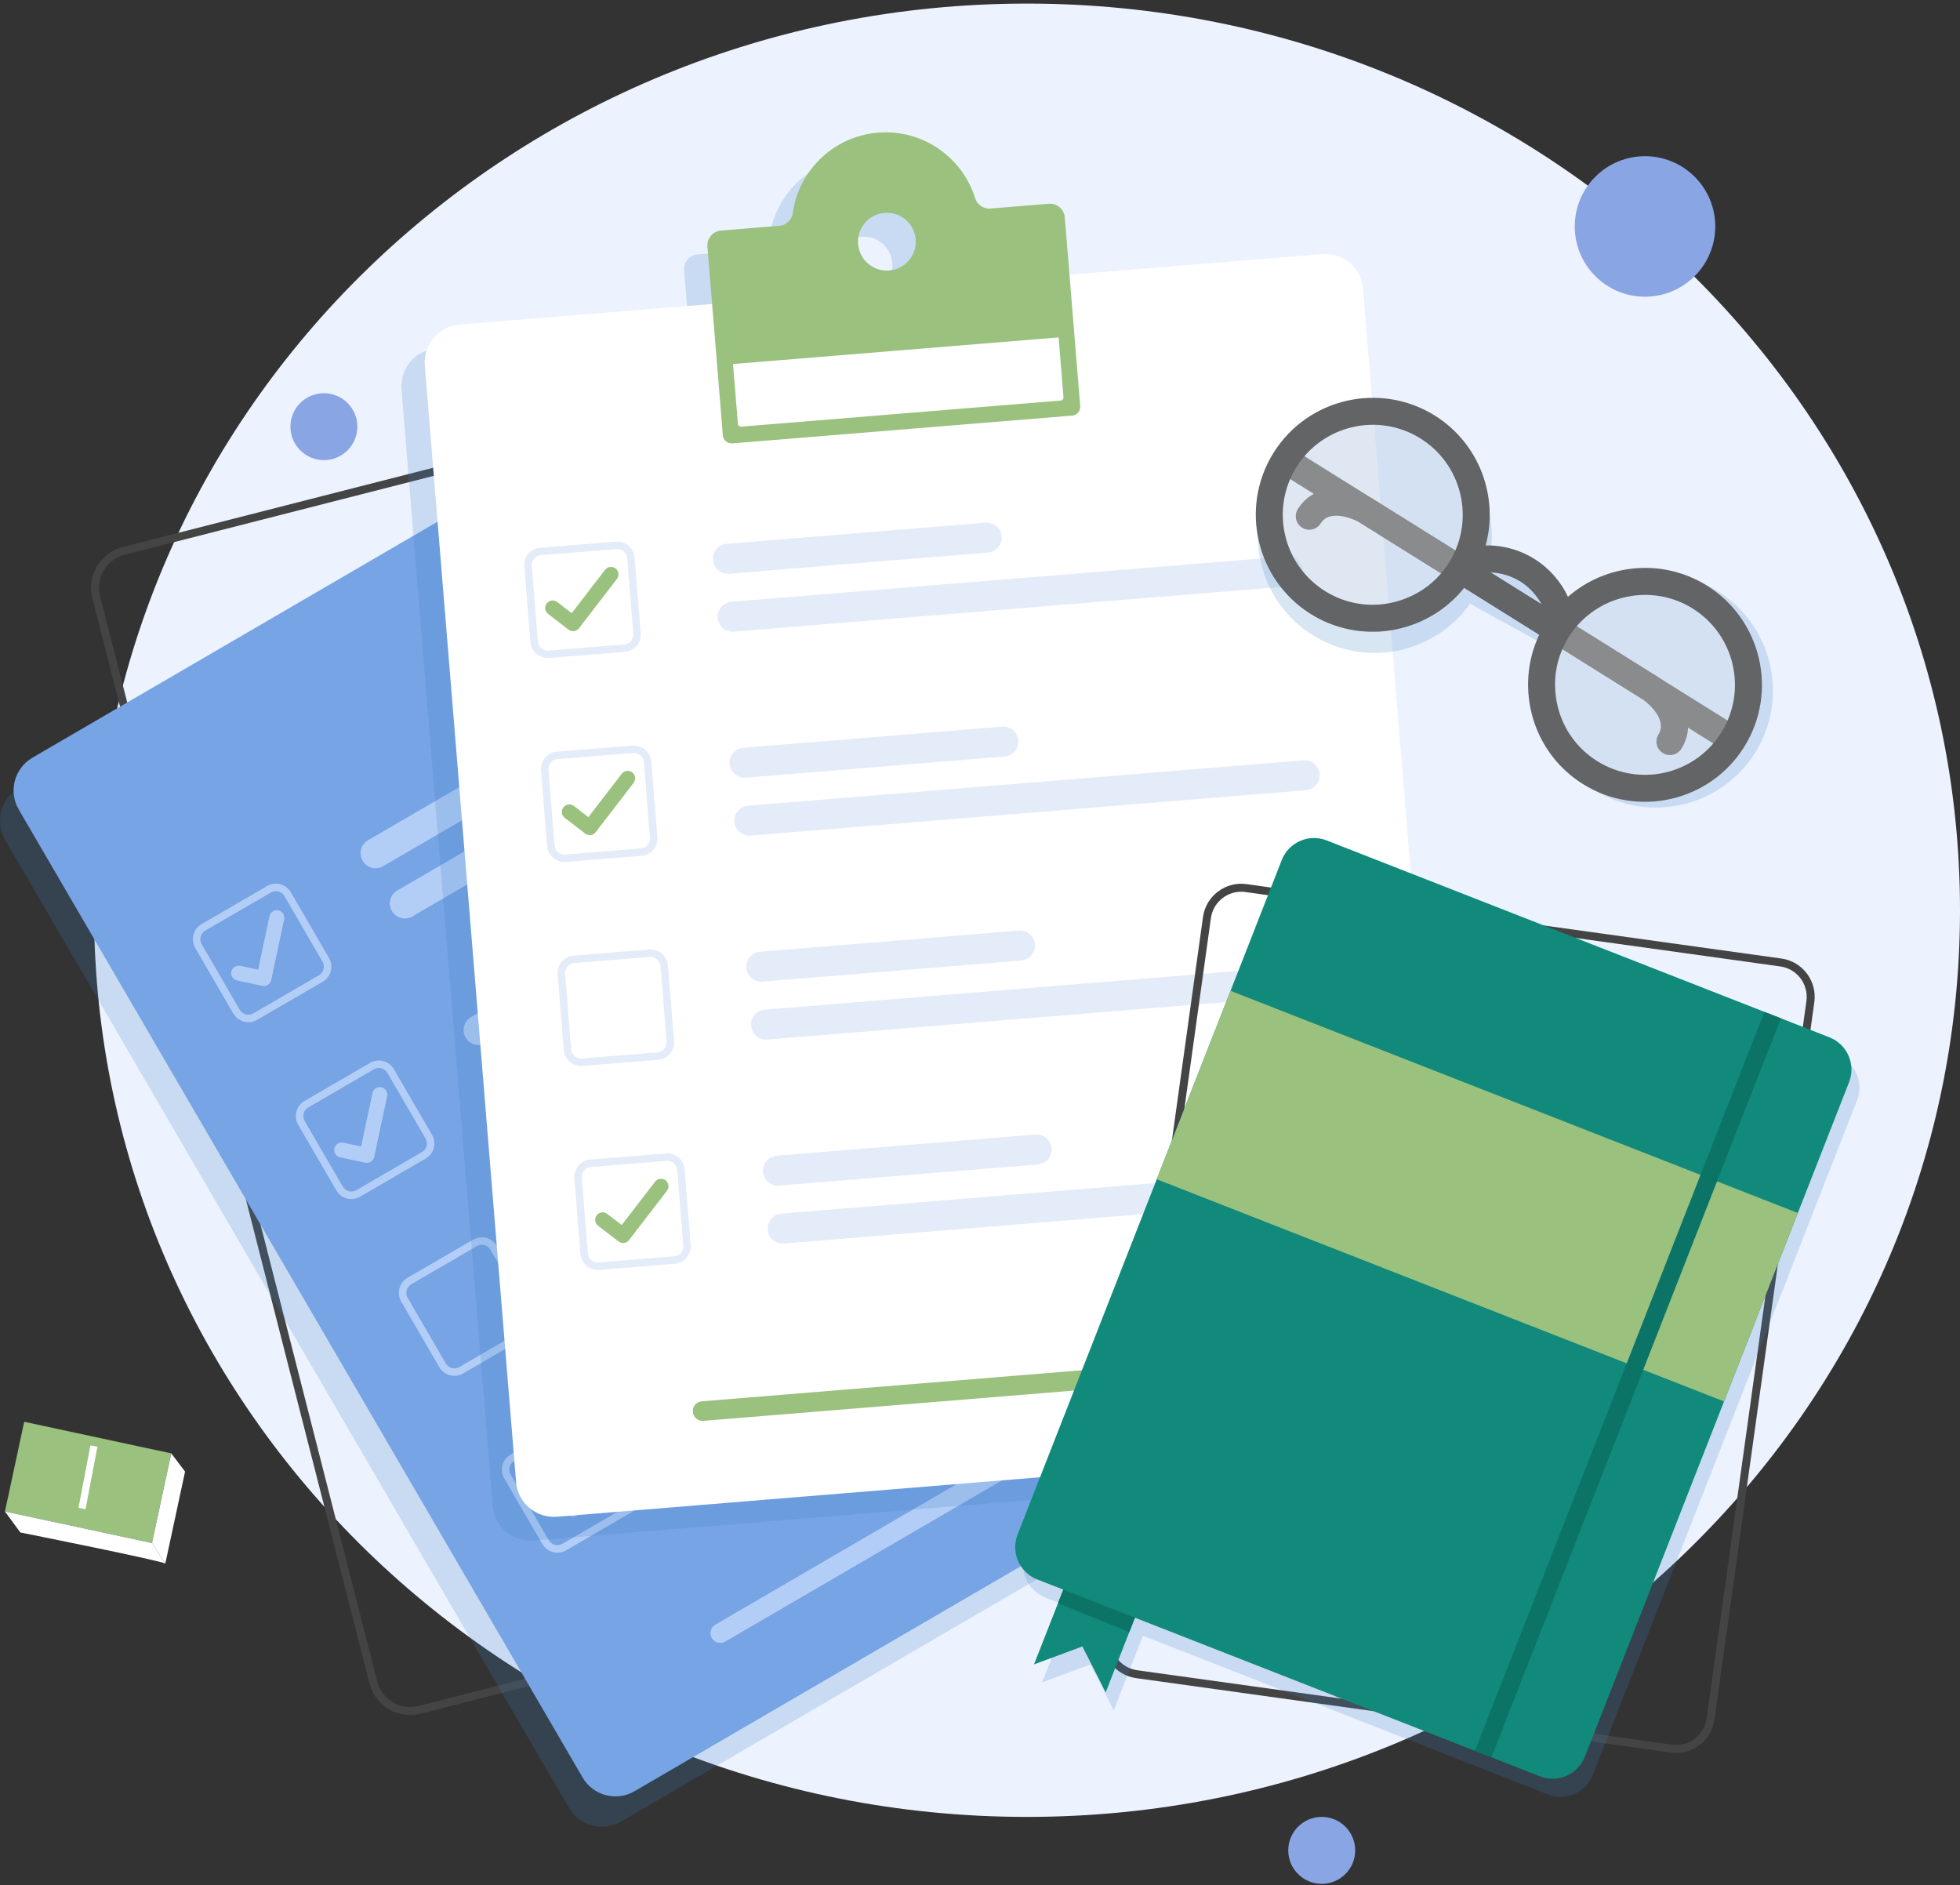 <svg width="392" height="377" viewBox="0 0 392 377" fill="none" xmlns="http://www.w3.org/2000/svg">
<rect x="0" y="0" width="392" height="377" fill="#333333" stroke="none"/>
<g clip-path="url(#clip0_10_718)">
<path d="M205.401 363.33C308.457 363.33 392 282.156 392 182.023C392 81.89 308.457 0.717 205.401 0.717C102.345 0.717 18.802 81.89 18.802 182.023C18.802 282.156 102.345 363.33 205.401 363.33Z" fill="#ECF3FE"/>
<path fill-rule="evenodd" clip-rule="evenodd" d="M82.026 342.957C78.286 342.957 74.868 340.432 73.901 336.647L18.465 119.593C17.321 115.114 20.035 110.54 24.514 109.396L192.215 66.578C196.694 65.434 201.269 68.147 202.414 72.626L257.85 289.681C258.404 291.85 258.08 294.106 256.937 296.032C255.795 297.957 253.971 299.323 251.801 299.877L84.1 342.696C83.407 342.873 82.711 342.957 82.026 342.957ZM194.289 67.912C193.735 67.912 193.171 67.981 192.61 68.124L24.909 110.942C21.282 111.868 19.085 115.572 20.012 119.198L75.448 336.252C76.231 339.317 78.998 341.361 82.026 341.361C82.58 341.361 83.143 341.292 83.705 341.149L251.406 298.331C253.162 297.882 254.64 296.776 255.564 295.217C256.489 293.658 256.752 291.832 256.303 290.076L200.866 73.021C200.084 69.956 197.317 67.912 194.289 67.912Z" fill="#444444"/>
<g opacity="0.2">
<path fill-rule="evenodd" clip-rule="evenodd" d="M276.477 266.799L163.703 73.225C161.594 69.605 156.95 68.38 153.329 70.489L3.769 157.593C0.149 159.701 -1.076 164.345 1.033 167.965L113.806 361.539C115.914 365.159 120.559 366.384 124.179 364.275L273.739 277.172C277.36 275.063 278.586 270.419 276.477 266.799Z" fill="#3A7EC1"/>
</g>
<path fill-rule="evenodd" clip-rule="evenodd" d="M276.459 271.093L126.899 358.197C123.279 360.305 118.634 359.08 116.525 355.46L3.752 161.886C1.643 158.266 2.869 153.623 6.489 151.514L156.049 64.41C159.669 62.301 164.313 63.526 166.423 67.146L279.196 260.721C281.305 264.34 280.08 268.984 276.459 271.093Z" fill="#77A4E5"/>
<path fill-rule="evenodd" clip-rule="evenodd" d="M65.802 191.567L58.176 178.442C57.213 176.784 55.084 176.22 53.426 177.184L40.299 184.808C38.644 185.77 38.077 187.9 39.041 189.558L46.666 202.683C47.628 204.338 49.761 204.903 51.416 203.941L64.543 196.317C66.201 195.353 66.764 193.222 65.802 191.567ZM63.794 195.025L50.668 202.652C49.723 203.2 48.506 202.878 47.957 201.931L40.332 188.809C39.781 187.862 40.103 186.647 41.05 186.096L54.174 178.473C55.122 177.924 56.337 178.246 56.887 179.19L64.513 192.316C65.061 193.26 64.739 194.478 63.794 195.025Z" fill="#B3CEF6"/>
<path fill-rule="evenodd" clip-rule="evenodd" d="M53.592 196.936C53.27 197.145 52.869 197.231 52.464 197.145L47.424 196.073C46.615 195.9 46.099 195.105 46.271 194.296C46.443 193.487 47.238 192.972 48.047 193.144L51.623 193.904L53.9 183.208C54.072 182.4 54.867 181.884 55.676 182.056C56.485 182.228 57.002 183.023 56.83 183.832L54.241 195.992C54.155 196.397 53.913 196.728 53.592 196.936Z" fill="#B3CEF6"/>
<path fill-rule="evenodd" clip-rule="evenodd" d="M121.5 147.078L76.631 173.211C75.198 174.045 73.361 173.56 72.527 172.128C71.693 170.696 72.178 168.86 73.61 168.026L118.48 141.894C119.912 141.06 121.749 141.544 122.583 142.976C123.417 144.408 122.932 146.245 121.5 147.078Z" fill="#B3CEF6"/>
<path fill-rule="evenodd" clip-rule="evenodd" d="M178.773 127.171L82.48 183.252C81.048 184.086 79.212 183.602 78.377 182.17C77.543 180.738 78.028 178.901 79.46 178.067L175.752 121.986C177.184 121.152 179.021 121.637 179.856 123.068C180.69 124.5 180.205 126.337 178.773 127.171Z" fill="#B3CEF6"/>
<path fill-rule="evenodd" clip-rule="evenodd" d="M86.401 226.926L78.776 213.801C77.813 212.144 75.683 211.58 74.026 212.543L60.898 220.167C59.244 221.13 58.677 223.26 59.64 224.917L67.266 238.042C68.228 239.697 70.361 240.263 72.016 239.3L85.143 231.676C86.801 230.712 87.364 228.581 86.401 226.926ZM84.394 230.384L71.268 238.011C70.323 238.559 69.106 238.238 68.556 237.291L60.932 224.168C60.38 223.222 60.703 222.007 61.649 221.456L74.774 213.832C75.722 213.284 76.937 213.606 77.487 214.549L85.113 227.675C85.66 228.619 85.339 229.837 84.394 230.384Z" fill="#B3CEF6"/>
<path fill-rule="evenodd" clip-rule="evenodd" d="M74.191 232.296C73.87 232.504 73.468 232.59 73.064 232.504L68.023 231.432C67.215 231.26 66.698 230.464 66.871 229.655C67.043 228.846 67.838 228.33 68.647 228.502L72.223 229.264L74.5 218.568C74.672 217.759 75.467 217.243 76.276 217.415C77.085 217.587 77.601 218.382 77.429 219.192L74.841 231.351C74.755 231.756 74.513 232.087 74.191 232.296Z" fill="#B3CEF6"/>
<path fill-rule="evenodd" clip-rule="evenodd" d="M142.1 182.438L97.231 208.57C95.799 209.404 93.962 208.919 93.127 207.487C92.293 206.055 92.778 204.218 94.21 203.385L139.079 177.253C140.511 176.419 142.348 176.903 143.183 178.335C144.016 179.767 143.532 181.604 142.1 182.438Z" fill="#B3CEF6"/>
<path fill-rule="evenodd" clip-rule="evenodd" d="M199.372 162.53L103.081 218.611C101.649 219.445 99.811 218.961 98.977 217.529C98.143 216.097 98.628 214.26 100.06 213.426L196.352 157.345C197.784 156.511 199.621 156.995 200.455 158.427C201.289 159.859 200.804 161.696 199.372 162.53Z" fill="#B3CEF6"/>
<path fill-rule="evenodd" clip-rule="evenodd" d="M107.001 262.285L99.376 249.16C98.412 247.503 96.283 246.939 94.625 247.902L81.498 255.527C79.843 256.489 79.277 258.619 80.24 260.276L87.865 273.401C88.828 275.056 90.96 275.621 92.615 274.659L105.743 267.035C107.401 266.071 107.963 263.94 107.001 262.285ZM104.994 265.743L91.868 273.37C90.922 273.918 89.705 273.597 89.156 272.65L81.531 259.527C80.981 258.581 81.303 257.365 82.249 256.814L95.374 249.191C96.321 248.642 97.536 248.965 98.086 249.908L105.712 263.034C106.26 263.978 105.939 265.195 104.994 265.743Z" fill="#B3CEF6"/>
<path fill-rule="evenodd" clip-rule="evenodd" d="M162.699 217.797L117.83 243.929C116.398 244.763 114.561 244.279 113.726 242.847C112.893 241.415 113.377 239.578 114.809 238.744L159.678 212.612C161.11 211.778 162.948 212.263 163.782 213.695C164.616 215.126 164.131 216.963 162.699 217.797Z" fill="#B3CEF6"/>
<path fill-rule="evenodd" clip-rule="evenodd" d="M219.973 197.889L123.68 253.97C122.248 254.805 120.411 254.319 119.577 252.888C118.743 251.457 119.227 249.62 120.659 248.785L216.952 192.704C218.384 191.871 220.221 192.355 221.055 193.787C221.889 195.219 221.405 197.055 219.973 197.889Z" fill="#B3CEF6"/>
<path fill-rule="evenodd" clip-rule="evenodd" d="M127.601 297.645L119.975 284.519C119.012 282.862 116.883 282.298 115.225 283.261L102.097 290.886C100.442 291.848 99.876 293.977 100.84 295.635L108.465 308.76C109.427 310.415 111.561 310.981 113.216 310.018L126.342 302.394C128 301.431 128.563 299.3 127.601 297.645ZM125.593 301.102L112.467 308.729C111.522 309.277 110.305 308.956 109.756 308.008L102.131 294.886C101.58 293.94 101.902 292.725 102.849 292.173L115.973 284.55C116.921 284.001 118.136 284.323 118.686 285.267L126.312 298.392C126.86 299.337 126.538 300.555 125.593 301.102Z" fill="#B3CEF6"/>
<path fill-rule="evenodd" clip-rule="evenodd" d="M115.39 303.014C115.069 303.223 114.668 303.309 114.264 303.223L109.223 302.15C108.414 301.977 107.898 301.182 108.07 300.374C108.242 299.565 109.038 299.049 109.846 299.221L113.423 299.982L115.699 289.286C115.871 288.478 116.666 287.962 117.475 288.134C118.284 288.306 118.8 289.101 118.628 289.909L116.04 302.07C115.954 302.474 115.712 302.805 115.39 303.014Z" fill="#B3CEF6"/>
<path fill-rule="evenodd" clip-rule="evenodd" d="M183.299 253.156L138.43 279.288C136.998 280.122 135.16 279.637 134.327 278.206C133.492 276.774 133.977 274.937 135.409 274.102L180.279 247.971C181.711 247.136 183.547 247.622 184.382 249.053C185.216 250.485 184.731 252.321 183.299 253.156Z" fill="#B3CEF6"/>
<path fill-rule="evenodd" clip-rule="evenodd" d="M240.572 233.248L144.279 289.329C142.847 290.164 141.01 289.678 140.176 288.247C139.342 286.815 139.827 284.978 141.259 284.144L237.551 228.063C238.983 227.229 240.821 227.714 241.654 229.146C242.489 230.578 242.004 232.415 240.572 233.248Z" fill="#B3CEF6"/>
<path fill-rule="evenodd" clip-rule="evenodd" d="M241.469 272.115L145.05 328.27C144.114 328.815 142.914 328.498 142.369 327.563C141.823 326.627 142.14 325.426 143.076 324.881L239.495 268.727C240.431 268.182 241.631 268.498 242.176 269.434C242.721 270.37 242.405 271.57 241.469 272.115Z" fill="#B3CEF6"/>
<g opacity="0.2">
<path fill-rule="evenodd" clip-rule="evenodd" d="M286.178 285.796L267.924 62.521C267.583 58.346 263.921 55.238 259.745 55.579L209.228 59.708L208.289 48.229C208.156 46.596 206.723 45.383 205.09 45.516L193.432 46.469C193.216 46.486 193.002 46.48 192.793 46.452C191.667 46.299 190.707 45.504 190.357 44.381C187.8 36.192 179.84 30.568 170.93 31.296C162.019 32.024 155.078 38.867 153.888 47.362C153.693 48.742 152.58 49.808 151.19 49.921L139.532 50.874C137.899 51.008 136.683 52.438 136.816 54.071L137.755 65.549L87.238 69.678C83.062 70.019 79.953 73.681 80.295 77.856L98.548 301.131C98.89 305.307 102.552 308.414 106.728 308.073L279.236 293.974C283.411 293.633 286.52 289.971 286.178 285.796ZM172.241 47.337C175.423 47.077 178.213 49.446 178.473 52.627C178.734 55.808 176.364 58.598 173.183 58.858C170.002 59.118 167.211 56.75 166.951 53.569C166.691 50.388 169.06 47.597 172.241 47.337Z" fill="#3A7EC1"/>
</g>
<path fill-rule="evenodd" clip-rule="evenodd" d="M283.903 289.206L111.395 303.305C107.219 303.647 103.558 300.538 103.216 296.363L84.962 73.088C84.621 68.913 87.729 65.252 91.905 64.91L264.412 50.811C268.588 50.47 272.25 53.578 272.592 57.753L290.846 281.028C291.187 285.204 288.079 288.864 283.903 289.206Z" fill="white"/>
<path fill-rule="evenodd" clip-rule="evenodd" d="M128.143 126.623L126.924 111.493C126.77 109.582 125.092 108.156 123.181 108.309L108.049 109.528C106.141 109.682 104.711 111.36 104.865 113.271L106.084 128.401C106.238 130.308 107.918 131.739 109.827 131.584L124.959 130.365C126.87 130.211 128.297 128.53 128.143 126.623ZM124.84 128.877L109.707 130.099C108.619 130.185 107.659 129.371 107.572 128.279L106.353 113.152C106.264 112.06 107.079 111.103 108.17 111.014L123.3 109.795C124.391 109.708 125.349 110.523 125.439 111.612L126.657 126.742C126.744 127.83 125.929 128.791 124.84 128.877Z" fill="#E4ECF9"/>
<path fill-rule="evenodd" clip-rule="evenodd" d="M114.81 126.202C114.43 126.252 114.031 126.157 113.704 125.904L109.618 122.763C108.963 122.259 108.84 121.319 109.344 120.664C109.849 120.008 110.789 119.886 111.445 120.389L114.342 122.618L121.01 113.95C121.514 113.294 122.454 113.172 123.11 113.675C123.765 114.18 123.888 115.12 123.384 115.775L115.804 125.63C115.551 125.958 115.191 126.153 114.81 126.202Z" fill="#9AC17E"/>
<path fill-rule="evenodd" clip-rule="evenodd" d="M197.585 110.5L145.831 114.73C144.179 114.865 142.73 113.636 142.595 111.985C142.46 110.334 143.69 108.885 145.342 108.749L197.096 104.52C198.747 104.385 200.196 105.614 200.331 107.266C200.466 108.917 199.236 110.366 197.585 110.5Z" fill="#E4ECF9"/>
<path fill-rule="evenodd" clip-rule="evenodd" d="M257.845 117.235L146.778 126.313C145.126 126.448 143.678 125.219 143.542 123.567C143.407 121.915 144.637 120.467 146.289 120.332L257.355 111.255C259.007 111.119 260.456 112.349 260.591 114C260.726 115.652 259.496 117.1 257.845 117.235Z" fill="#E4ECF9"/>
<path fill-rule="evenodd" clip-rule="evenodd" d="M131.477 167.407L130.259 152.277C130.104 150.366 128.426 148.939 126.515 149.094L111.383 150.312C109.475 150.467 108.045 152.145 108.199 154.055L109.418 169.185C109.572 171.094 111.253 172.523 113.161 172.369L128.294 171.15C130.205 170.995 131.632 169.316 131.477 167.407ZM128.174 169.662L113.042 170.883C111.953 170.97 110.994 170.155 110.907 169.064L109.688 153.937C109.598 152.845 110.413 151.888 111.505 151.799L126.634 150.58C127.726 150.493 128.683 151.308 128.773 152.396L129.991 167.526C130.079 168.615 129.263 169.575 128.174 169.662Z" fill="#E4ECF9"/>
<path fill-rule="evenodd" clip-rule="evenodd" d="M118.145 166.987C117.765 167.036 117.366 166.941 117.038 166.689L112.953 163.548C112.297 163.043 112.175 162.103 112.679 161.448C113.184 160.793 114.124 160.67 114.779 161.174L117.677 163.403L124.344 154.734C124.849 154.079 125.789 153.956 126.444 154.46C127.1 154.964 127.223 155.904 126.718 156.56L119.138 166.415C118.886 166.743 118.525 166.937 118.145 166.987Z" fill="#9AC17E"/>
<path fill-rule="evenodd" clip-rule="evenodd" d="M200.919 151.285L149.165 155.515C147.513 155.65 146.065 154.42 145.929 152.769C145.795 151.117 147.024 149.669 148.676 149.534L200.43 145.304C202.082 145.169 203.53 146.399 203.666 148.05C203.8 149.702 202.571 151.15 200.919 151.285Z" fill="#E4ECF9"/>
<path fill-rule="evenodd" clip-rule="evenodd" d="M261.179 158.019L150.112 167.097C148.46 167.232 147.012 166.002 146.877 164.351C146.742 162.699 147.971 161.252 149.623 161.116L260.69 152.038C262.342 151.904 263.79 153.133 263.925 154.785C264.06 156.437 262.831 157.884 261.179 158.019Z" fill="#E4ECF9"/>
<path fill-rule="evenodd" clip-rule="evenodd" d="M134.811 208.192L133.593 193.062C133.438 191.151 131.761 189.724 129.85 189.878L114.718 191.097C112.809 191.252 111.38 192.929 111.534 194.84L112.752 209.97C112.907 211.877 114.587 213.308 116.496 213.152L131.628 211.934C133.539 211.78 134.967 210.099 134.811 208.192ZM131.509 210.446L116.376 211.667C115.288 211.754 114.328 210.94 114.241 209.848L113.022 194.721C112.933 193.629 113.748 192.672 114.839 192.582L129.969 191.364C131.06 191.277 132.018 192.092 132.108 193.181L133.326 208.311C133.413 209.399 132.598 210.359 131.509 210.446Z" fill="#E4ECF9"/>
<path fill-rule="evenodd" clip-rule="evenodd" d="M204.254 192.07L152.499 196.299C150.848 196.434 149.399 195.205 149.264 193.553C149.129 191.902 150.359 190.453 152.01 190.319L203.765 186.089C205.416 185.954 206.865 187.183 207 188.835C207.135 190.486 205.905 191.934 204.254 192.07Z" fill="#E4ECF9"/>
<path fill-rule="evenodd" clip-rule="evenodd" d="M264.513 198.804L153.447 207.881C151.795 208.016 150.346 206.787 150.211 205.135C150.076 203.484 151.306 202.035 152.958 201.9L264.024 192.823C265.676 192.688 267.124 193.917 267.26 195.568C267.394 197.22 266.165 198.669 264.513 198.804Z" fill="#E4ECF9"/>
<path fill-rule="evenodd" clip-rule="evenodd" d="M138.146 248.976L136.928 233.846C136.773 231.935 135.095 230.508 133.184 230.662L118.052 231.881C116.144 232.036 114.713 233.713 114.868 235.624L116.087 250.754C116.241 252.662 117.922 254.091 119.83 253.937L134.962 252.719C136.873 252.564 138.301 250.884 138.146 248.976ZM134.843 251.23L119.711 252.451C118.622 252.539 117.662 251.723 117.575 250.632L116.357 235.505C116.267 234.413 117.082 233.456 118.173 233.367L133.303 232.148C134.394 232.061 135.352 232.876 135.442 233.964L136.66 249.095C136.748 250.184 135.932 251.143 134.843 251.23Z" fill="#E4ECF9"/>
<path fill-rule="evenodd" clip-rule="evenodd" d="M124.814 248.555C124.434 248.605 124.035 248.509 123.707 248.257L119.621 245.117C118.966 244.612 118.843 243.672 119.347 243.017C119.852 242.361 120.792 242.238 121.448 242.743L124.345 244.971L131.013 236.303C131.517 235.648 132.457 235.524 133.113 236.029C133.768 236.533 133.892 237.473 133.387 238.128L125.807 247.983C125.554 248.311 125.194 248.506 124.814 248.555Z" fill="#9AC17E"/>
<path fill-rule="evenodd" clip-rule="evenodd" d="M207.588 232.853L155.833 237.083C154.182 237.218 152.733 235.989 152.598 234.337C152.464 232.686 153.693 231.238 155.345 231.103L207.099 226.873C208.75 226.737 210.199 227.967 210.334 229.619C210.469 231.27 209.239 232.718 207.588 232.853Z" fill="#E4ECF9"/>
<path fill-rule="evenodd" clip-rule="evenodd" d="M267.847 239.587L156.781 248.665C155.129 248.801 153.681 247.571 153.545 245.92C153.41 244.268 154.64 242.82 156.292 242.685L267.358 233.607C269.01 233.472 270.458 234.702 270.594 236.353C270.729 238.005 269.499 239.453 267.847 239.587Z" fill="#E4ECF9"/>
<path fill-rule="evenodd" clip-rule="evenodd" d="M251.893 275.042L140.68 284.131C139.601 284.219 138.654 283.416 138.566 282.337C138.478 281.258 139.281 280.312 140.36 280.223L251.573 271.134C252.652 271.046 253.599 271.849 253.687 272.928C253.775 274.007 252.972 274.954 251.893 275.042Z" fill="#9AC17E"/>
<path fill-rule="evenodd" clip-rule="evenodd" d="M197.46 41.684C196.335 41.531 195.374 40.736 195.024 39.614C192.468 31.425 184.508 25.8 175.597 26.528C166.687 27.256 159.745 34.099 158.556 42.594C158.36 43.974 157.247 45.04 155.857 45.154L144.2 46.106C142.567 46.24 141.351 47.67 141.484 49.303L142.882 66.4L143.184 70.096L144.454 85.629L144.57 87.057C144.65 88.022 145.496 88.742 146.463 88.663L147.891 88.546L213.009 83.224L214.437 83.108C215.403 83.028 216.122 82.181 216.044 81.215L215.926 79.788L214.657 64.254L214.354 60.558L212.957 43.462C212.823 41.829 211.391 40.615 209.757 40.748L198.1 41.701C197.883 41.719 197.669 41.712 197.46 41.684ZM176.909 42.569C180.09 42.309 182.881 44.678 183.141 47.859C183.401 51.04 181.032 53.83 177.85 54.09C174.669 54.35 171.878 51.982 171.619 48.801C171.358 45.62 173.727 42.83 176.909 42.569ZM212.14 80.097L148.241 85.32C147.904 85.347 147.608 85.096 147.581 84.759L146.603 72.793L211.721 67.471L212.699 79.437C212.727 79.774 212.476 80.07 212.14 80.097Z" fill="#9AC17E"/>
<path fill-rule="evenodd" clip-rule="evenodd" d="M335.251 350.533C334.898 350.533 334.541 350.509 334.181 350.459L227.223 335.58C223.002 334.993 220.045 331.082 220.633 326.861L240.597 183.39C240.881 181.345 241.945 179.534 243.592 178.289C245.239 177.045 247.272 176.516 249.317 176.801L356.275 191.679C360.496 192.266 363.452 196.178 362.865 200.398L342.902 343.869C342.365 347.731 339.044 350.533 335.251 350.533ZM248.239 178.322C246.913 178.322 245.63 178.75 244.554 179.563C243.247 180.55 242.403 181.988 242.178 183.61L222.214 327.081C221.748 330.43 224.094 333.533 227.443 334L334.401 348.878C337.752 349.342 340.855 346.998 341.321 343.649L361.284 200.178C361.75 196.829 359.405 193.726 356.055 193.259L249.096 178.382C248.81 178.342 248.523 178.322 248.239 178.322Z" fill="#444444"/>
<g opacity="0.2">
<path fill-rule="evenodd" clip-rule="evenodd" d="M367.493 211.045L357.194 207.012L354.483 205.951L266.942 171.671C263.378 170.275 259.356 172.033 257.961 175.596L247.718 201.747L232.956 239.431L205.128 310.474C203.733 314.038 205.49 318.058 209.054 319.454L214.269 321.497L213.206 324.211L208.415 336.441L218.083 332.857C218.083 332.857 222.474 341.439 222.741 342.052L227.471 329.977L227.964 328.718L228.595 327.106L309.606 358.829C313.171 360.224 317.191 358.467 318.587 354.903L346.415 283.859L354.739 262.609L371.42 220.025C372.816 216.461 371.058 212.441 367.493 211.045Z" fill="#3A7EC1"/>
</g>
<path fill-rule="evenodd" clip-rule="evenodd" d="M231.492 311.993L221.132 338.44C220.865 337.828 216.474 329.246 216.474 329.246L206.807 332.83L217.165 306.384L231.492 311.993Z" fill="#118A7B"/>
<path fill-rule="evenodd" clip-rule="evenodd" d="M307.997 355.217L207.446 315.843C203.881 314.448 202.124 310.428 203.519 306.864L256.351 171.985C257.748 168.422 261.769 166.664 265.333 168.06L365.885 207.435C369.449 208.83 371.207 212.85 369.811 216.414L316.979 351.292C315.583 354.856 311.562 356.614 307.997 355.217Z" fill="#118A7B"/>
<path d="M359.567 242.565L246.108 198.136L231.347 235.82L344.806 280.249L359.567 242.565Z" fill="#9AC17E"/>
<path d="M356.18 203.635L352.874 202.34L294.987 350.123L298.293 351.418L356.18 203.635Z" fill="#0C7467"/>
<path fill-rule="evenodd" clip-rule="evenodd" d="M211.597 320.6L225.862 326.366L226.986 323.495L212.66 317.885L211.597 320.6Z" fill="#0C7467"/>
<path d="M34.254 290.634L4.842 284.315L0.988 302.251L30.399 308.57L34.254 290.634Z" fill="#9AC17E"/>
<path fill-rule="evenodd" clip-rule="evenodd" d="M34.254 290.634L37.013 294.277L33.058 312.683L30.399 308.57L34.254 290.634Z" fill="white"/>
<path fill-rule="evenodd" clip-rule="evenodd" d="M33.058 312.683C32.725 312.168 4.069 306.454 4.069 306.454L0.988 302.251L30.399 308.57L33.058 312.683Z" fill="white"/>
<path d="M18.082 289.042L15.701 301.524L17.107 301.792L19.488 289.31L18.082 289.042Z" fill="white"/>
<g opacity="0.2">
<path fill-rule="evenodd" clip-rule="evenodd" d="M342.479 117.603C333.236 112.52 322.005 114.376 314.843 121.385C311.469 115.155 304.907 111.547 297.839 112.034C299.923 102.233 295.492 91.765 286.233 86.674C274.923 80.454 260.661 84.608 254.45 95.9C248.231 107.208 252.369 121.458 263.679 127.677C267.432 129.742 271.505 130.666 275.529 130.558C276.53 130.532 277.54 130.452 278.529 130.297C279.655 130.116 280.762 129.86 281.854 129.517C286.64 128.037 290.962 125.037 294.02 120.737L301.583 124.896L309.539 129.271C307.551 134.143 307.333 139.397 308.645 144.229C308.94 145.336 309.318 146.406 309.768 147.455C310.167 148.373 310.631 149.284 311.145 150.143C313.21 153.599 316.171 156.542 319.925 158.607C331.234 164.825 345.488 160.688 351.708 149.38C357.919 138.088 353.788 123.822 342.479 117.603ZM309.658 123.178L299.101 117.373C301.27 117.362 303.34 117.854 305.16 118.855C306.981 119.856 308.505 121.342 309.658 123.178Z" fill="#3A7EC1"/>
</g>
<path fill-rule="evenodd" clip-rule="evenodd" d="M332.556 150.581C331.291 149.791 330.907 148.126 331.697 146.861C333.743 143.586 328.664 139.925 328.613 139.888L256.045 94.562C254.78 93.771 254.396 92.106 255.186 90.841C255.976 89.577 257.642 89.192 258.907 89.982L331.607 135.398C334.958 137.771 340.047 143.688 336.276 149.722C335.486 150.986 333.82 151.371 332.556 150.581Z" fill="#636466"/>
<path fill-rule="evenodd" clip-rule="evenodd" d="M260.423 105.52C261.688 106.31 263.354 105.925 264.144 104.662C266.19 101.387 271.709 104.345 271.764 104.376L344.326 149.71C345.591 150.501 347.257 150.116 348.047 148.851C348.837 147.587 348.453 145.921 347.188 145.132L274.487 99.716C270.885 97.745 263.335 95.766 259.564 101.8C258.774 103.065 259.159 104.73 260.423 105.52Z" fill="#636466"/>
<g opacity="0.28">
<path d="M288.796 117.18C296.661 109.316 296.661 96.567 288.796 88.703C280.931 80.84 268.18 80.84 260.315 88.703C252.45 96.567 252.45 109.316 260.315 117.18C268.18 125.043 280.931 125.043 288.796 117.18Z" fill="#F2F2F2"/>
</g>
<g opacity="0.28">
<path d="M343.237 151.188C351.101 143.324 351.101 130.575 343.237 122.711C335.372 114.848 322.62 114.848 314.756 122.711C306.891 130.575 306.891 143.324 314.756 151.188C322.62 159.051 335.372 159.051 343.237 151.188Z" fill="#F2F2F2"/>
</g>
<path fill-rule="evenodd" clip-rule="evenodd" d="M341.396 117.106C332.45 111.518 321.132 112.746 313.591 119.346C310.57 112.938 304.219 108.971 297.134 109.065C299.76 99.395 295.917 88.696 286.956 83.098C276.01 76.26 261.539 79.614 254.709 90.543C247.871 101.487 251.21 115.947 262.156 122.784C265.79 125.054 269.804 126.204 273.829 126.32C274.828 126.35 275.841 126.326 276.838 126.226C277.973 126.108 279.092 125.914 280.202 125.631C285.884 124.215 291.055 120.696 294.403 115.339C294.536 115.125 294.679 114.896 294.798 114.673C295.339 114.588 295.871 114.516 296.41 114.471C299.201 114.283 301.851 114.899 304.065 116.282C306.279 117.665 307.995 119.776 309.05 122.367C309.245 122.871 309.43 123.39 309.565 123.92C309.417 124.124 309.283 124.338 309.149 124.551C305.811 129.894 304.915 136.084 306.134 141.81C306.366 142.932 306.684 144.021 307.074 145.094C307.422 146.031 307.835 146.968 308.3 147.854C310.169 151.419 312.963 154.523 316.596 156.793C327.542 163.631 342.004 160.292 348.843 149.348C355.672 138.418 352.342 123.944 341.396 117.106ZM276.911 120.775C272.921 121.317 268.712 120.513 265.018 118.205C256.59 112.941 254.024 101.83 259.29 93.404C264.546 84.993 275.667 82.412 284.094 87.677C291.712 92.436 294.537 102.011 291.098 110.028C290.753 110.853 290.319 111.684 289.822 112.478C289.537 112.936 289.235 113.385 288.913 113.798C286.885 116.5 284.215 118.462 281.233 119.634C279.846 120.189 278.394 120.576 276.911 120.775ZM319.458 152.213C315.763 149.906 313.194 146.476 311.932 142.653C311.461 141.233 311.172 139.758 311.064 138.268C310.809 135.075 311.403 131.816 312.942 128.81C313.173 128.338 313.444 127.87 313.73 127.413C314.226 126.618 314.773 125.879 315.363 125.207C321.061 118.601 330.916 116.927 338.534 121.685C346.962 126.949 349.518 138.075 344.262 146.486C338.998 154.912 327.885 157.478 319.458 152.213Z" fill="#636466"/>
<path d="M338.936 55.217C344.424 49.73 344.424 40.834 338.936 35.348C333.449 29.861 324.551 29.861 319.064 35.348C313.576 40.834 313.576 49.73 319.064 55.217C324.551 60.704 333.449 60.704 338.936 55.217Z" fill="#89A5E4"/>
<path d="M264.346 376.717C268.043 376.717 271.04 373.72 271.04 370.023C271.04 366.326 268.043 363.33 264.346 363.33C260.648 363.33 257.651 366.326 257.651 370.023C257.651 373.72 260.648 376.717 264.346 376.717Z" fill="#89A5E4"/>
<path d="M64.78 92.015C68.477 92.015 71.475 89.018 71.475 85.321C71.475 81.625 68.477 78.628 64.78 78.628C61.083 78.628 58.085 81.625 58.085 85.321C58.085 89.018 61.083 92.015 64.78 92.015Z" fill="#89A5E4"/>
</g>
<defs>
<clipPath id="clip0_10_718">
<rect width="392" height="376" fill="white" transform="translate(0 0.717)"/>
</clipPath>
</defs>
</svg>
